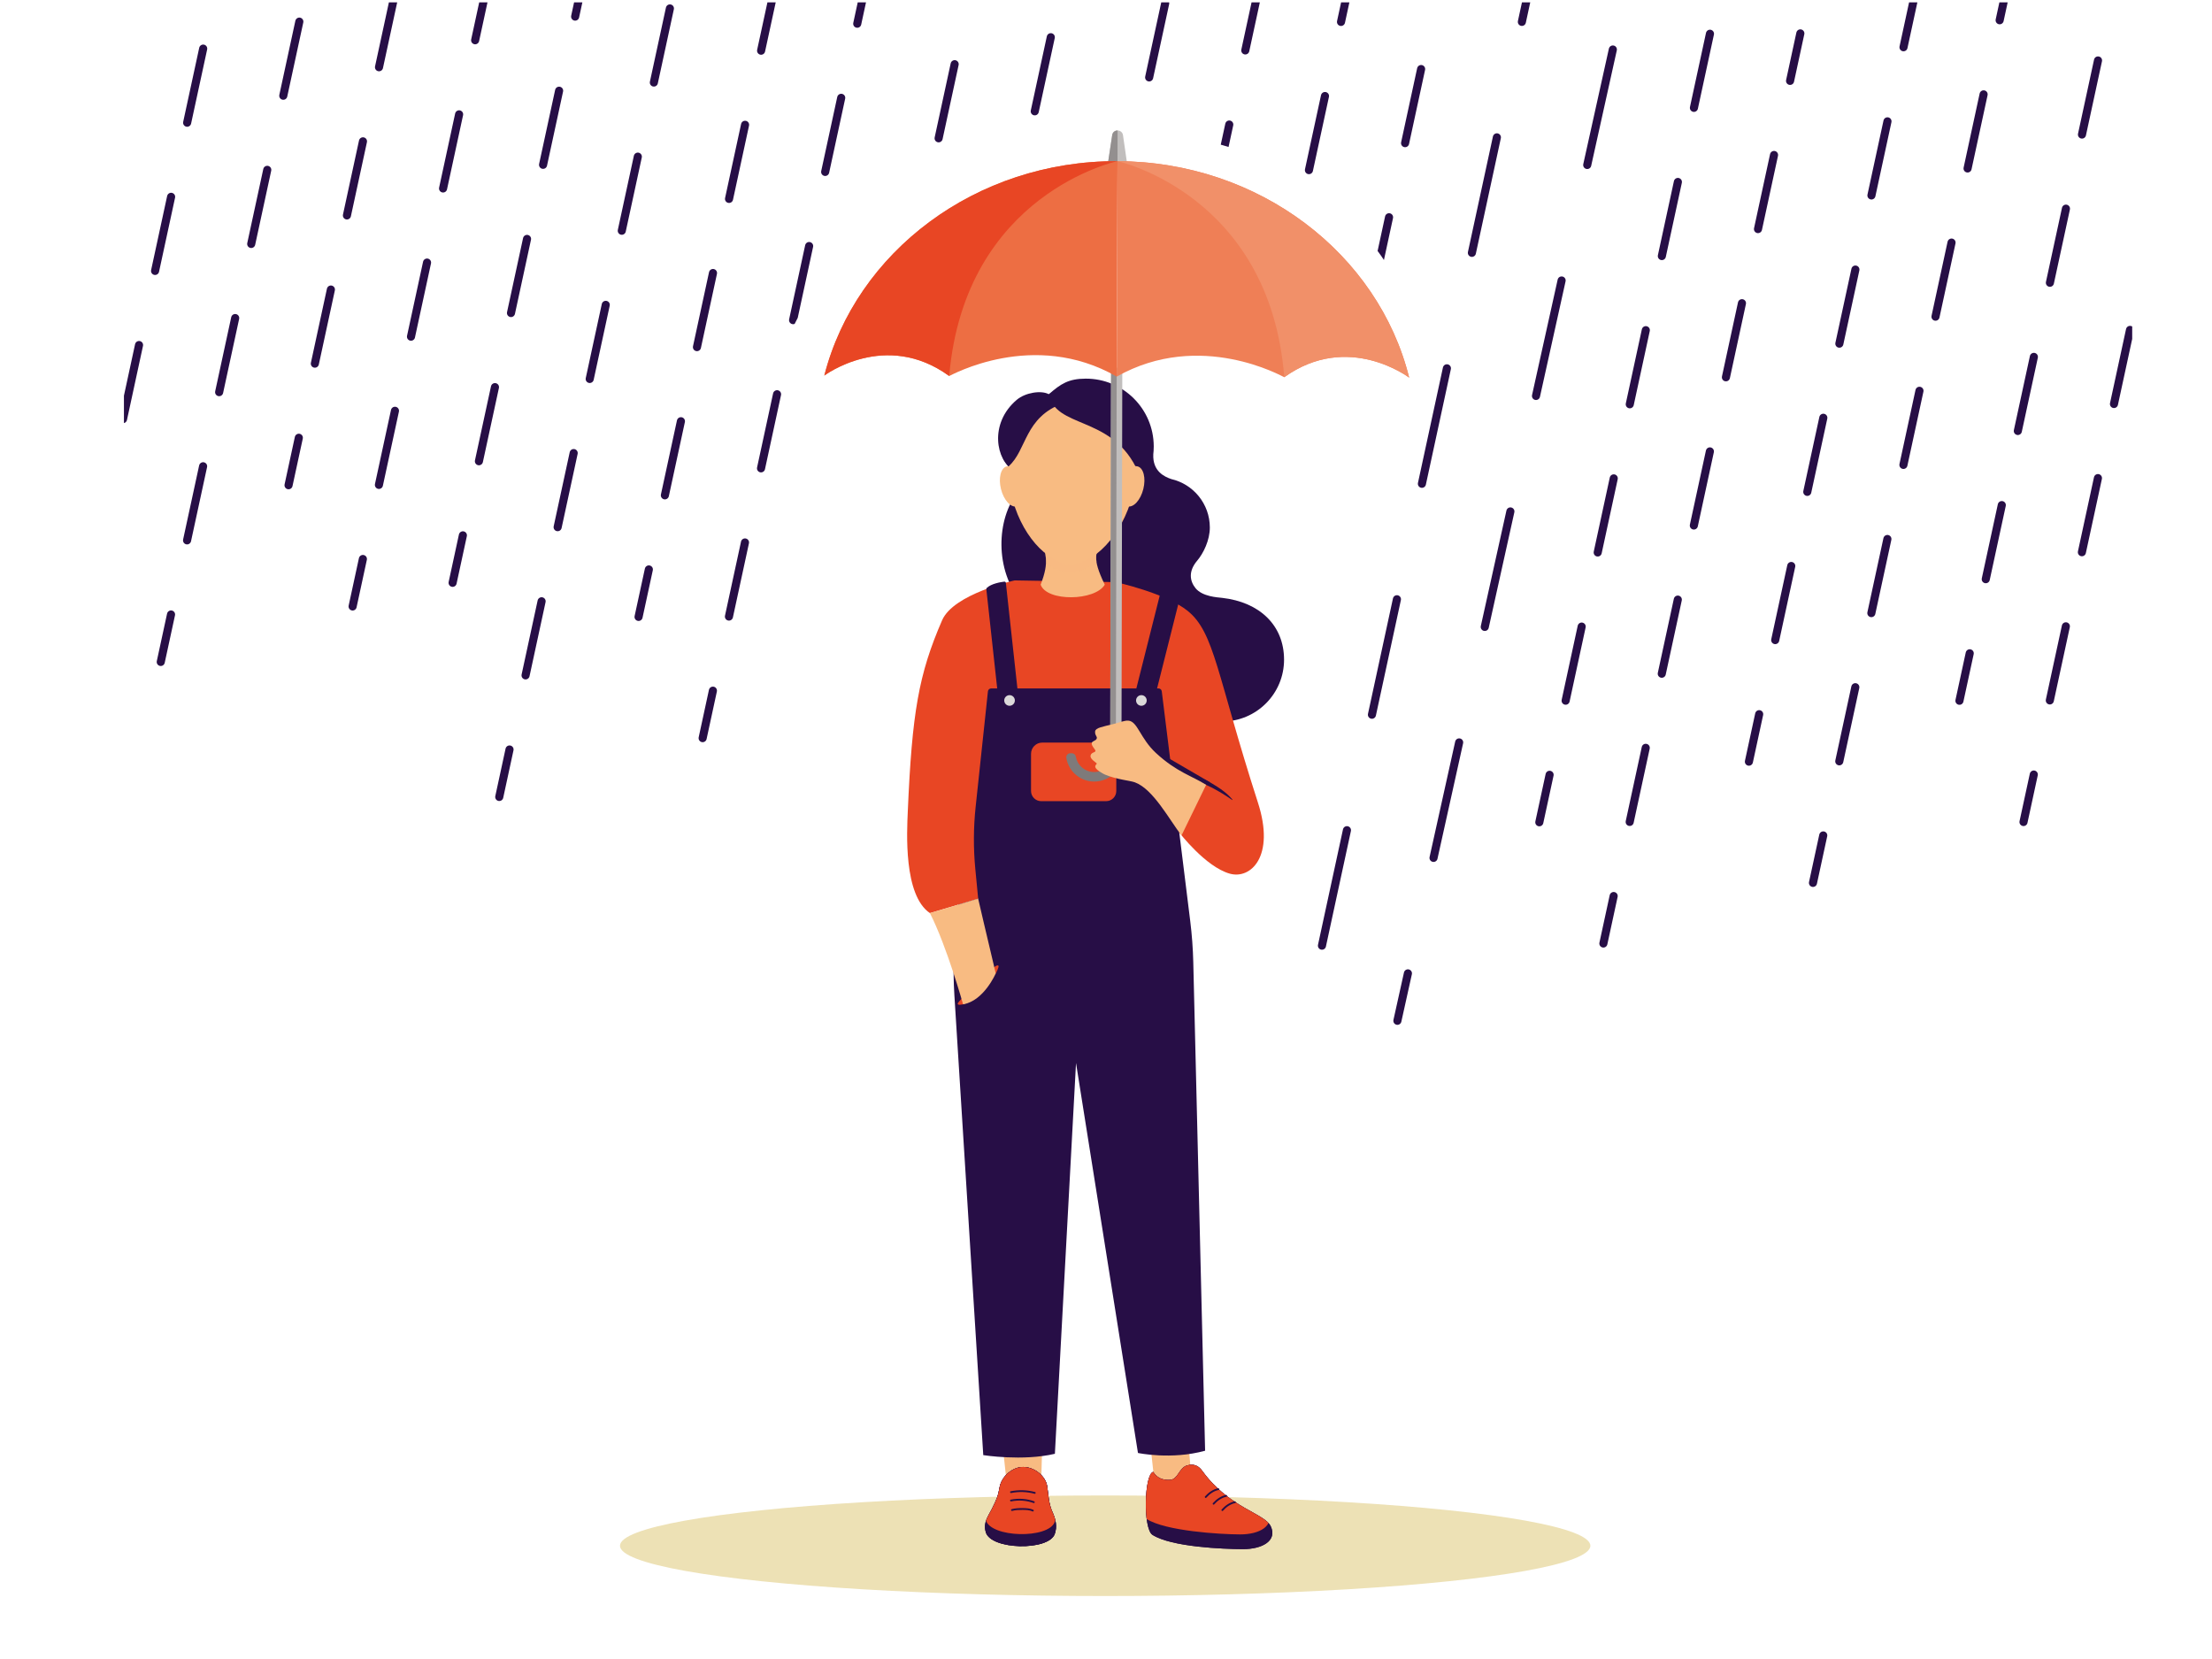 <?xml version="1.0" encoding="UTF-8"?>
<svg xmlns="http://www.w3.org/2000/svg" xmlns:xlink="http://www.w3.org/1999/xlink" viewBox="0 0 400 300">
  <defs>
    <style>
      .cls-1, .cls-2 {
        fill: #270e46;
      }

      .cls-2, .cls-3, .cls-4, .cls-5, .cls-6, .cls-7, .cls-8, .cls-9, .cls-10, .cls-11, .cls-12, .cls-13, .cls-14, .cls-15, .cls-16 {
        stroke-width: 0px;
      }

      .cls-3 {
        fill: #f19069;
      }

      .cls-3, .cls-4, .cls-7, .cls-8, .cls-9, .cls-10, .cls-14 {
        fill-rule: evenodd;
      }

      .cls-17 {
        clip-path: url(#clippath-2);
      }

      .cls-18 {
        isolation: isolate;
      }

      .cls-19 {
        stroke-dasharray: 0 0 0 0 13.711 13.711 13.711 13.711;
      }

      .cls-19, .cls-6, .cls-20, .cls-21, .cls-11, .cls-22, .cls-23, .cls-24, .cls-25 {
        fill: none;
      }

      .cls-19, .cls-20, .cls-21, .cls-22, .cls-23, .cls-24, .cls-25 {
        stroke: #270e46;
        stroke-linecap: round;
        stroke-linejoin: round;
        stroke-width: 1.464px;
      }

      .cls-4, .cls-5 {
        fill: #e84624;
      }

      .cls-7 {
        fill: #ed6e43;
      }

      .cls-21 {
        stroke-dasharray: 0 0 0 0 0 0 21.391 21.391 21.391 21.391 21.391 21.391;
      }

      .cls-8 {
        fill: #7e7a7a;
      }

      .cls-9 {
        fill: #ef7f56;
      }

      .cls-10 {
        fill: #938f8f;
      }

      .cls-26 {
        clip-path: url(#clippath-1);
      }

      .cls-11 {
        clip-rule: evenodd;
      }

      .cls-12 {
        fill: #dbd9d9;
      }

      .cls-27 {
        clip-path: url(#clippath);
      }

      .cls-22 {
        stroke-dasharray: 0 0 0 0 21.391 21.391 21.391 21.391;
      }

      .cls-13 {
        mix-blend-mode: multiply;
        opacity: .5;
      }

      .cls-13, .cls-15 {
        fill: #f8bb82;
      }

      .cls-23 {
        stroke-dasharray: 0 0 0 0 0 0 21.365 21.365 21.365 21.365 21.365 21.365;
      }

      .cls-24 {
        stroke-dasharray: 0 0 0 0 21.365 21.365 21.365 21.365;
      }

      .cls-28 {
        clip-path: url(#clippath-3);
      }

      .cls-14 {
        fill: #c1bebd;
      }

      .cls-16 {
        fill: #ede1b5;
      }

      .cls-25 {
        stroke-dasharray: 0 0 0 0 0 0 13.711 13.711 13.711 13.711 13.711 13.711;
      }
    </style>
    <clipPath id="clippath">
      <rect class="cls-6" x="22.411" y=".429" width="363.158" height="300"/>
    </clipPath>
    <clipPath id="clippath-1">
      <path class="cls-2" d="M208.559,266.157c-1.655.355-1.9,10.287-.153,11.398,3.425,2.178,12.744,2.57,16.366,2.577,3.502.007,6.223-1.531,5.026-4.115-1.107-2.39-7.468-3.251-12.389-10.035-.592-.816-1.433-1.413-2.814-.96-1.41.463-1.567,2.486-2.987,2.585-2.358.165-3.049-1.45-3.049-1.45Z"/>
    </clipPath>
    <clipPath id="clippath-2">
      <path class="cls-2" d="M178.254,277.021c.843,3.261,11.367,3.471,12.473.376.481-1.348.175-2.675-.409-3.96-.74-1.63-.706-3.214-.962-4.72-.315-1.855-2.32-3.445-4.362-3.445-1.864,0-3.858,1.658-4.228,3.643-.289,1.552-.42,1.999-1.405,3.957-.714,1.419-1.56,2.397-1.107,4.15Z"/>
    </clipPath>
    <clipPath id="clippath-3">
      <path class="cls-11" d="M-114.693-145.364v424.094H154.889l-25.085-3.918,16.17-196.332-2.813,2.223s-1.254-18.512.561-22.183c8.444-17.075,25.079-29.569,44.78-33.541l3.885-1.166,1.874.262c.187-.021.374-.044.562-.063l.051-.357c.238-1.654,1.064-3.17,2.327-4.267,1.258-1.094,2.869-1.701,4.536-1.71h.08c1.656,0,3.259.594,4.515,1.674,1.128.97,1.911,2.276,2.238,3.719l.166.556v.337c26.802,2.632,43.711,17.867,50.075,42.72l-8.008,17.893-15.956,103.181,10.05,1.89,16.54,89.083h181.489V-145.364H-114.693Z"/>
    </clipPath>
  </defs>
  <g class="cls-18">
    <g id="Layer_1" data-name="Layer 1">
      <ellipse class="cls-16" cx="199.852" cy="279.52" rx="87.738" ry="9.091"/>
      <g class="cls-27">
        <g>
          <g>
            <path class="cls-2" d="M182.767,90.989l1.107-5.718-.579-.228c-3.147-1.72-4.511-8.446.573-12.748,1.553-1.314,4.449-1.763,5.797-1.002,2.153-1.892,3.576-2.814,6.667-2.822,6.776-.017,12.284,5.462,12.301,12.239,0,.261-.01.52-.025.778,0,0,.003-.002.003-.002-.003.021-.005.042-.007.063-.013.203-.031.405-.054.606-.136,3.09,2.039,4.063,3.246,4.471,0,0-.003.002-.004.002,3.99.913,6.972,4.476,6.983,8.744.006,2.31-1.162,4.691-2.285,6.013-1.647,1.939-1.322,3.701-.316,4.958,1.245,1.555,4.007,1.676,4.816,1.768,6.81.771,11.192,4.977,11.207,11.151s-4.977,11.192-11.151,11.207c-6.174.016-11.192-4.977-11.207-11.151-.004-1.563.314-3.051.89-4.403-1.548-.014-19.327-.561-23.971-4.108-6.16-4.705-6.975-13.971-3.99-19.818h0Z"/>
            <polygon class="cls-15" points="181.259 260.918 188.469 260.918 188.292 267.819 182.008 267.819 181.259 260.918"/>
            <polygon class="cls-15" points="208.106 261.968 214.983 261.968 215.553 268.229 208.855 268.869 208.106 261.968"/>
            <g>
              <path class="cls-1" d="M208.559,266.157c-1.655.355-1.9,10.287-.153,11.398,3.425,2.178,12.744,2.57,16.366,2.577,3.502.007,6.223-1.531,5.026-4.115-1.107-2.39-7.468-3.251-12.389-10.035-.592-.816-1.433-1.413-2.814-.96-1.41.463-1.567,2.486-2.987,2.585-2.358.165-3.049-1.45-3.049-1.45Z"/>
              <g class="cls-26">
                <path class="cls-2" d="M208.559,266.157c-1.655.355-1.9,10.287-.153,11.398,3.425,2.178,12.744,2.57,16.366,2.577,3.502.007,6.223-1.531,5.026-4.115-1.107-2.39-7.468-3.251-12.389-10.035-.592-.816-1.433-1.413-2.814-.96-1.41.463-1.567,2.486-2.987,2.585-2.358.165-3.049-1.45-3.049-1.45Z"/>
                <path class="cls-5" d="M208.16,264.38c-1.765-.53-2.549,9.197-.802,10.308,3.425,2.178,13.283,2.776,16.905,2.782,3.502.007,6.223-1.531,5.026-4.115-1.107-2.39-7.468-3.251-12.279-9.15l-8.85.175Z"/>
              </g>
            </g>
            <g>
              <path class="cls-1" d="M178.254,277.021c.843,3.261,11.367,3.471,12.473.376.481-1.348.175-2.675-.409-3.96-.74-1.63-.706-3.214-.962-4.72-.315-1.855-2.32-3.445-4.362-3.445-1.864,0-3.858,1.658-4.228,3.643-.289,1.552-.42,1.999-1.405,3.957-.714,1.419-1.56,2.397-1.107,4.15Z"/>
              <g class="cls-17">
                <path class="cls-2" d="M178.254,277.021c.843,3.261,11.367,3.471,12.473.376.481-1.348.175-2.675-.409-3.96-.74-1.63-.706-3.214-.962-4.72-.315-1.855-2.32-3.445-4.362-3.445-1.864,0-3.858,1.658-4.228,3.643-.289,1.552-.42,1.999-1.405,3.957-.714,1.419-1.56,2.397-1.107,4.15Z"/>
                <path class="cls-2" d="M178.254,277.021c.843,3.261,11.367,3.471,12.473.376.481-1.348.175-2.675-.409-3.96-.74-1.63-.706-3.214-.962-4.72-.315-1.855-2.32-3.445-4.362-3.445-1.864,0-3.858,1.658-4.228,3.643-.289,1.552-.42,1.999-1.405,3.957-.714,1.419-1.56,2.397-1.107,4.15Z"/>
                <path class="cls-5" d="M178.254,274.84c.843,3.261,11.367,3.471,12.473.376.481-1.348.175-2.675-.409-3.96-.74-1.63-.706-3.214-.962-4.72-.315-1.855-2.32-3.445-4.362-3.445-1.864,0-3.858,1.658-4.228,3.643-.289,1.552-.42,1.999-1.405,3.957-.714,1.419-1.56,2.397-1.107,4.15Z"/>
                <path class="cls-2" d="M182.853,269.983c1.402-.28,2.849-.232,4.231.136.202.054.288-.259.086-.313-1.439-.383-2.943-.428-4.403-.136-.205.041-.118.354.086.313h0Z"/>
                <path class="cls-2" d="M182.853,271.5c1.356-.277,2.761-.171,4.063.296.197.071.282-.243.086-.313-1.357-.486-2.824-.584-4.235-.296-.204.042-.118.355.086.313h0Z"/>
                <path class="cls-2" d="M183.028,273.219c.594-.161,1.235-.184,1.847-.181.588.003,1.282.007,1.821.273.187.092.351-.188.164-.28-.581-.287-1.299-.311-1.934-.317-.656-.007-1.347.02-1.984.193-.201.054-.116.368.086.313h0Z"/>
              </g>
            </g>
            <path class="cls-2" d="M218.138,270.828c.58-.655,1.352-1.217,2.223-1.391.205-.041.118-.354-.086-.313-.921.184-1.752.781-2.366,1.474-.138.156.091.386.229.229h0Z"/>
            <path class="cls-2" d="M219.561,272.045c.58-.655,1.352-1.217,2.223-1.391.205-.041.118-.354-.086-.313-.921.184-1.752.781-2.366,1.474-.138.156.091.386.23.229h0Z"/>
            <path class="cls-2" d="M221.146,273.194c.58-.655,1.352-1.217,2.223-1.391.205-.041.118-.354-.086-.313-.921.184-1.752.781-2.366,1.474-.138.156.091.386.229.229h0Z"/>
            <path class="cls-5" d="M227.477,145.145c-7.45-23.101-7.814-30.699-12.687-34.661-4.009-3.259-13.049-5.218-13.049-5.218l-18.258-.309s-11.039,2.411-13.121,7.208c-4.238,9.764-5.435,16.68-6.207,34.608-.155,3.593-.797,15.101,4.007,18.345l8.646-2.579,36.453-11.985s4.729,6.197,9.128,7.432c3.767,1.057,8.235-3.084,5.088-12.842Z"/>
            <path class="cls-2" d="M215.785,174.045c-.061-2.51-.246-5.016-.555-7.507l-5.146-41.535c-.036-.292-.284-.511-.578-.511h-.27l3.95-15.692c.019-.075.006-.155-.042-.216-.694-.889-2.36-1.401-2.992-1.568-.137-.036-.276.047-.31.184l-4.353,17.292h-21.508l-2.088-19.086c-.015-.141-.142-.242-.282-.225-.649.079-2.369.357-3.179,1.143-.055.054-.079.131-.071.208l1.965,17.96h-1.096c-.298,0-.547.225-.579.521l-2.224,20.894c-.399,3.748-.417,7.527-.055,11.279l.517,5.354-3.569,1.04-.166,1.196c-.698,5.036-.889,10.128-.57,15.202l5.222,83.155s7.115,1.134,12.952-.241l3.821-70.666,11.201,70.519s6.044,1.283,12.142-.406l-2.138-88.293Z"/>
            <path class="cls-12" d="M183.52,126.665c0,.531-.431.962-.962.962s-.962-.431-.962-.962.431-.962.962-.962.962.431.962.962Z"/>
            <path class="cls-12" d="M207.36,126.665c0,.531-.431.962-.962.962s-.962-.431-.962-.962.431-.962.962-.962.962.431.962.962Z"/>
            <path class="cls-5" d="M188.475,134.282h11.352c1.122,0,2.034.911,2.034,2.034v6.723c0,1.014-.823,1.837-1.837,1.837h-11.744c-1.014,0-1.837-.823-1.837-1.837v-6.723c0-1.122.911-2.034,2.034-2.034Z"/>
            <g>
              <path class="cls-15" d="M199.179,97.438c-.895,2.683-1.857,3.182.597,8.289-1.753,2.959-10.472,3.116-11.597,0,1.676-4.304.783-5.4.297-8.289-.486-2.89,11.598-2.683,10.704,0Z"/>
              <path class="cls-13" d="M199.379,97.556c-.475,1.423-1.427,2.299-1.093,3.945.069.34-2.45,1.958-4.68,1.989-2.266.032-4.462-1.422-4.442-1.929.068-1.681-.742-2.879-.936-4.036-.486-2.89,12.045-2.652,11.151.031Z"/>
              <ellipse class="cls-15" cx="190.952" cy="89.236" rx="7.823" ry="13.138" transform="translate(-18.652 67.056) rotate(-19.007)"/>
              <ellipse class="cls-15" cx="196.555" cy="89.305" rx="13.329" ry="7.934" transform="translate(41.352 239.375) rotate(-68.471)"/>
              <ellipse class="cls-15" cx="193.823" cy="84.82" rx="12.161" ry="11.312" transform="translate(61.737 250.093) rotate(-75.003)"/>
              <ellipse class="cls-15" cx="182.953" cy="87.951" rx="2.004" ry="3.725" transform="translate(-15.853 46.922) rotate(-14.014)"/>
              <ellipse class="cls-15" cx="204.805" cy="87.951" rx="3.725" ry="2.004" transform="translate(69.876 265.361) rotate(-75.986)"/>
              <path class="cls-2" d="M205.337,84.346c-4.777-9.205-14.449-6.895-15.672-13.053,8.874-5.729,21.459,3.329,15.672,13.053Z"/>
              <path class="cls-2" d="M182.366,84.339c3.345-2.905,2.834-8.906,9.904-11.419-7.606-4.223-14.665,6.009-9.904,11.419Z"/>
            </g>
            <path class="cls-5" d="M179.754,174.928c.143-.133.307-.256.493-.322.07-.025.154-.043.228-.019.017.005.033.014.046.024.053.041.061.111.053.173-.017.127-.071.251-.111.372-.084.255-.191.499-.32.735-.012.023-.024.046-.038.068-.05.09-.142.133-.242.094-.064-.025-.11-.1-.111-.172l-.417.112-.007-.064-3.671,4.608s-.71.574-1.204,1.016c-.645.138-1.231.247-1.277-.028-.096-.479,6.578-6.597,6.578-6.597Z"/>
            <path class="cls-15" d="M168.162,165.118l8.722-2.604s1.55,6.687,3.178,13.506c0,0-2.142,4.991-5.909,5.59,0,0-2.904-10.411-5.991-16.492Z"/>
            <g>
              <path class="cls-2" d="M212.564,138.89c.345.238.787.369,1.176.516.477.18.951.381,1.431.543,1.282.433,2.562.901,3.74,1.575.414.237.819.488,1.219.748s.789.531,1.165.822c.534.414,1.042.869,1.477,1.389.007.009.015.018.022.027.131.159.113.212-.058.093-1.129-.785-2.306-1.498-3.522-2.14l-.817-.391s-.806-.406-.859-.427c-.053-.02-2.97-.563-2.97-.563,0,0-2.552-2.569-2.005-2.192Z"/>
              <path class="cls-2" d="M211.355,137.127l7.555,4.397s-2.76-.69-2.871-.747-5.002-1.666-5.002-1.666l.318-1.985Z"/>
            </g>
          </g>
          <g>
            <g class="cls-28">
              <g>
                <g>
                  <line class="cls-20" x1="164.959" y1="122.519" x2="166.817" y2="113.934"/>
                  <line class="cls-19" x1="169.717" y1="100.534" x2="179.867" y2="53.631"/>
                  <line class="cls-25" x1="181.317" y1="46.931" x2="197.267" y2="-26.772"/>
                </g>
                <g>
                  <line class="cls-20" x1="115.474" y1="111.557" x2="117.332" y2="102.973"/>
                  <line class="cls-19" x1="120.232" y1="89.572" x2="130.382" y2="42.67"/>
                  <line class="cls-25" x1="131.832" y1="35.969" x2="147.782" y2="-37.734"/>
                </g>
                <g>
                  <line class="cls-20" x1="127.06" y1="133.48" x2="128.917" y2="124.895"/>
                  <line class="cls-19" x1="131.817" y1="111.494" x2="141.967" y2="64.592"/>
                  <line class="cls-25" x1="143.417" y1="57.892" x2="159.367" y2="-15.812"/>
                </g>
                <g>
                  <line class="cls-20" x1="153.374" y1="100.596" x2="155.232" y2="92.012"/>
                  <line class="cls-19" x1="158.132" y1="78.611" x2="168.282" y2="31.709"/>
                  <line class="cls-25" x1="169.732" y1="25.009" x2="185.682" y2="-48.695"/>
                </g>
                <g>
                  <line class="cls-20" x1="191.447" y1="89.586" x2="193.304" y2="81.001"/>
                  <line class="cls-19" x1="196.204" y1="67.6" x2="206.354" y2="20.698"/>
                  <line class="cls-25" x1="207.804" y1="13.998" x2="223.754" y2="-59.706"/>
                </g>
                <g>
                  <line class="cls-20" x1="203.032" y1="111.508" x2="204.89" y2="102.924"/>
                  <line class="cls-19" x1="207.79" y1="89.523" x2="217.94" y2="42.621"/>
                  <line class="cls-25" x1="219.39" y1="35.92" x2="235.339" y2="-37.783"/>
                </g>
                <g>
                  <line class="cls-20" x1="226.14" y1="79.552" x2="227.998" y2="70.968"/>
                  <line class="cls-19" x1="230.898" y1="57.567" x2="241.048" y2="10.665"/>
                  <line class="cls-25" x1="242.498" y1="3.964" x2="258.448" y2="-69.739"/>
                </g>
                <g>
                  <line class="cls-20" x1="237.726" y1="101.475" x2="239.583" y2="92.89"/>
                  <line class="cls-19" x1="242.483" y1="79.489" x2="252.633" y2="32.587"/>
                  <line class="cls-25" x1="254.083" y1="25.887" x2="270.033" y2="-47.817"/>
                </g>
                <g>
                  <line class="cls-20" x1="81.846" y1="105.392" x2="83.704" y2="96.807"/>
                  <line class="cls-19" x1="86.604" y1="83.406" x2="96.754" y2="36.504"/>
                  <line class="cls-25" x1="98.204" y1="29.804" x2="114.154" y2="-43.9"/>
                </g>
                <g>
                  <line class="cls-20" x1="90.281" y1="144.116" x2="92.139" y2="135.532"/>
                  <line class="cls-19" x1="95.039" y1="122.131" x2="105.189" y2="75.229"/>
                  <line class="cls-25" x1="106.639" y1="68.528" x2="122.589" y2="-5.175"/>
                </g>
              </g>
              <g>
                <g>
                  <line class="cls-19" x1="-4.245" y1="108.727" x2="5.905" y2="61.825"/>
                  <line class="cls-25" x1="7.355" y1="55.124" x2="23.305" y2="-18.579"/>
                </g>
                <line class="cls-25" x1="-4.23" y1="33.202" x2="11.72" y2="-40.502"/>
                <g>
                  <line class="cls-20" x1="17.485" y1="97.779" x2="19.343" y2="89.194"/>
                  <line class="cls-19" x1="22.243" y1="75.794" x2="32.392" y2="28.891"/>
                  <line class="cls-25" x1="33.842" y1="22.191" x2="49.792" y2="-51.512"/>
                </g>
                <g>
                  <line class="cls-20" x1="29.07" y1="119.701" x2="30.928" y2="111.117"/>
                  <line class="cls-19" x1="33.828" y1="97.716" x2="43.978" y2="50.814"/>
                  <line class="cls-25" x1="45.428" y1="44.114" x2="61.377" y2="-29.59"/>
                </g>
                <g>
                  <line class="cls-20" x1="52.178" y1="87.745" x2="54.036" y2="79.161"/>
                  <line class="cls-19" x1="56.936" y1="65.76" x2="67.086" y2="18.858"/>
                  <line class="cls-25" x1="68.536" y1="12.158" x2="84.486" y2="-61.546"/>
                </g>
                <g>
                  <line class="cls-20" x1="63.764" y1="109.668" x2="65.621" y2="101.083"/>
                  <line class="cls-19" x1="68.521" y1="87.683" x2="78.671" y2="40.78"/>
                  <line class="cls-25" x1="80.121" y1="34.08" x2="96.071" y2="-39.623"/>
                </g>
              </g>
              <g>
                <g>
                  <line class="cls-20" x1="327.843" y1="159.655" x2="329.701" y2="151.071"/>
                  <line class="cls-19" x1="332.601" y1="137.67" x2="342.75" y2="90.768"/>
                  <line class="cls-25" x1="344.2" y1="84.068" x2="360.15" y2="10.364"/>
                  <line class="cls-20" x1="361.6" y1="3.664" x2="363.458" y2="-4.921"/>
                </g>
                <g>
                  <line class="cls-20" x1="278.358" y1="148.694" x2="280.216" y2="140.109"/>
                  <line class="cls-19" x1="283.116" y1="126.708" x2="293.266" y2="79.806"/>
                  <line class="cls-25" x1="294.715" y1="73.106" x2="310.665" y2="-.598"/>
                </g>
                <g>
                  <line class="cls-20" x1="289.943" y1="170.616" x2="291.801" y2="162.032"/>
                  <line class="cls-19" x1="294.701" y1="148.631" x2="304.851" y2="101.729"/>
                  <line class="cls-25" x1="306.301" y1="95.028" x2="322.251" y2="21.325"/>
                  <line class="cls-20" x1="323.701" y1="14.625" x2="325.558" y2="6.04"/>
                </g>
                <g>
                  <line class="cls-20" x1="316.258" y1="137.733" x2="318.115" y2="129.148"/>
                  <line class="cls-19" x1="321.015" y1="115.748" x2="331.165" y2="68.845"/>
                  <line class="cls-25" x1="332.615" y1="62.145" x2="348.565" y2="-11.558"/>
                </g>
                <g>
                  <line class="cls-20" x1="354.33" y1="126.722" x2="356.188" y2="118.138"/>
                  <line class="cls-19" x1="359.088" y1="104.737" x2="369.238" y2="57.835"/>
                  <line class="cls-25" x1="370.688" y1="51.134" x2="386.638" y2="-22.569"/>
                </g>
                <g>
                  <line class="cls-20" x1="365.915" y1="148.645" x2="367.773" y2="140.06"/>
                  <line class="cls-19" x1="370.673" y1="126.659" x2="380.823" y2="79.757"/>
                  <line class="cls-25" x1="382.273" y1="73.057" x2="398.223" y2="-.647"/>
                </g>
                <g>
                  <line class="cls-20" x1="389.024" y1="116.689" x2="390.881" y2="108.104"/>
                  <line class="cls-19" x1="393.781" y1="94.703" x2="403.931" y2="47.801"/>
                </g>
                <line class="cls-20" x1="400.609" y1="138.611" x2="402.467" y2="130.027"/>
                <g>
                  <line class="cls-20" x1="232.675" y1="200.474" x2="234.533" y2="191.89"/>
                  <line class="cls-24" x1="239.052" y1="171.008" x2="254.868" y2="97.923"/>
                  <line class="cls-23" x1="257.127" y1="87.483" x2="281.981" y2="-27.365"/>
                </g>
                <g>
                  <line class="cls-20" x1="252.694" y1="184.592" x2="254.596" y2="176.017"/>
                  <line class="cls-22" x1="259.228" y1="155.134" x2="275.441" y2="82.043"/>
                  <line class="cls-21" x1="277.757" y1="71.601" x2="303.234" y2="-43.256"/>
                </g>
              </g>
            </g>
            <g>
              <polygon class="cls-14" points="200.916 66.491 202.95 66.498 202.806 131.721 200.772 131.714 200.916 66.491 200.916 66.491"/>
              <polygon class="cls-10" points="200.772 131.72 201.789 131.723 201.933 66.495 200.916 66.491 200.772 129.18 200.772 131.72"/>
              <path class="cls-8" d="M201.258,136.207s-.004-1.132-.007-1.775c0-.115.045-.225.125-.306s.19-.127.305-.128l.863-.003c.115,0,.225.045.306.125.081.081.127.19.128.305l.006,1.806h0c-.003,1.345-.537,2.636-1.485,3.591-1.989,2.003-5.23,2.015-7.233.026-.767-.762-1.268-1.742-1.442-2.795-.035-.209.023-.423.16-.585.137-.162.339-.255.551-.255.097-.002.196-.002.291-.002.349,0,.647.25.709.594.118.685.447,1.322.948,1.819,1.327,1.318,3.474,1.31,4.792-.017.633-.638.987-1.501.984-2.4h0Z"/>
              <path class="cls-14" d="M200.376,29.35l3.407.012s-.479-3.325-.71-4.926c-.07-.484-.484-.844-.973-.846h0c-.489-.002-.906.355-.979.839-.242,1.6-.745,4.921-.745,4.921h0Z"/>
              <path class="cls-10" d="M202.1,23.59h-.039c-.467-.002-.865.339-.935.801l-.751,4.959,1.703.006.02-5.766h0Z"/>
              <path class="cls-9" d="M202.08,29.141l-.138,38.962c15.125-8.537,30.073.046,30.295.108,11.579-8.306,22.586.08,22.586.08-5.552-22.342-27.046-39.059-52.743-39.15h0Z"/>
              <path class="cls-7" d="M202.08,29.141l-.138,38.962c-15.064-8.644-30.072-.168-30.295-.108-11.52-8.388-22.586-.08-22.586-.08,5.71-22.302,27.322-38.865,53.02-38.774h0Z"/>
              <path class="cls-3" d="M202.08,29.141c.018.004,27.513,6.026,30.149,38.973l.008.097c11.579-8.306,22.586.08,22.586.08-5.552-22.342-27.046-39.059-52.743-39.15h0Z"/>
              <path class="cls-4" d="M202.08,29.141c-.018.004-27.555,5.831-30.425,38.758l-.008.097c-11.52-8.388-22.586-.08-22.586-.08,5.71-22.302,27.322-38.865,53.02-38.774h0Z"/>
            </g>
          </g>
          <path class="cls-15" d="M218.106,141.929l-.108.222-4.344,8.925c-2.181-2.797-5.105-8.398-8.442-9.609-.891-.324-3.271-.496-5.413-1.404-.125-.053-1.866-.896-1.74-1.52.043-.212.297-.463.297-.463-.19-.242-1.206-.793-1.156-1.371.055-.646.762-.602.892-.876.11-.231-.811-.97-.661-1.487.114-.392.731-.35.892-.793.143-.394-.38-.578-.286-1.311.081-.633,1.352-.824,3.282-1.311,1.223-.308,2.07-.676,2.737-.617,1.669.149,2.118,3.206,4.973,5.848,3.767,3.486,6.595,4.163,9.078,5.765Z"/>
        </g>
      </g>
    </g>
  </g>
</svg>